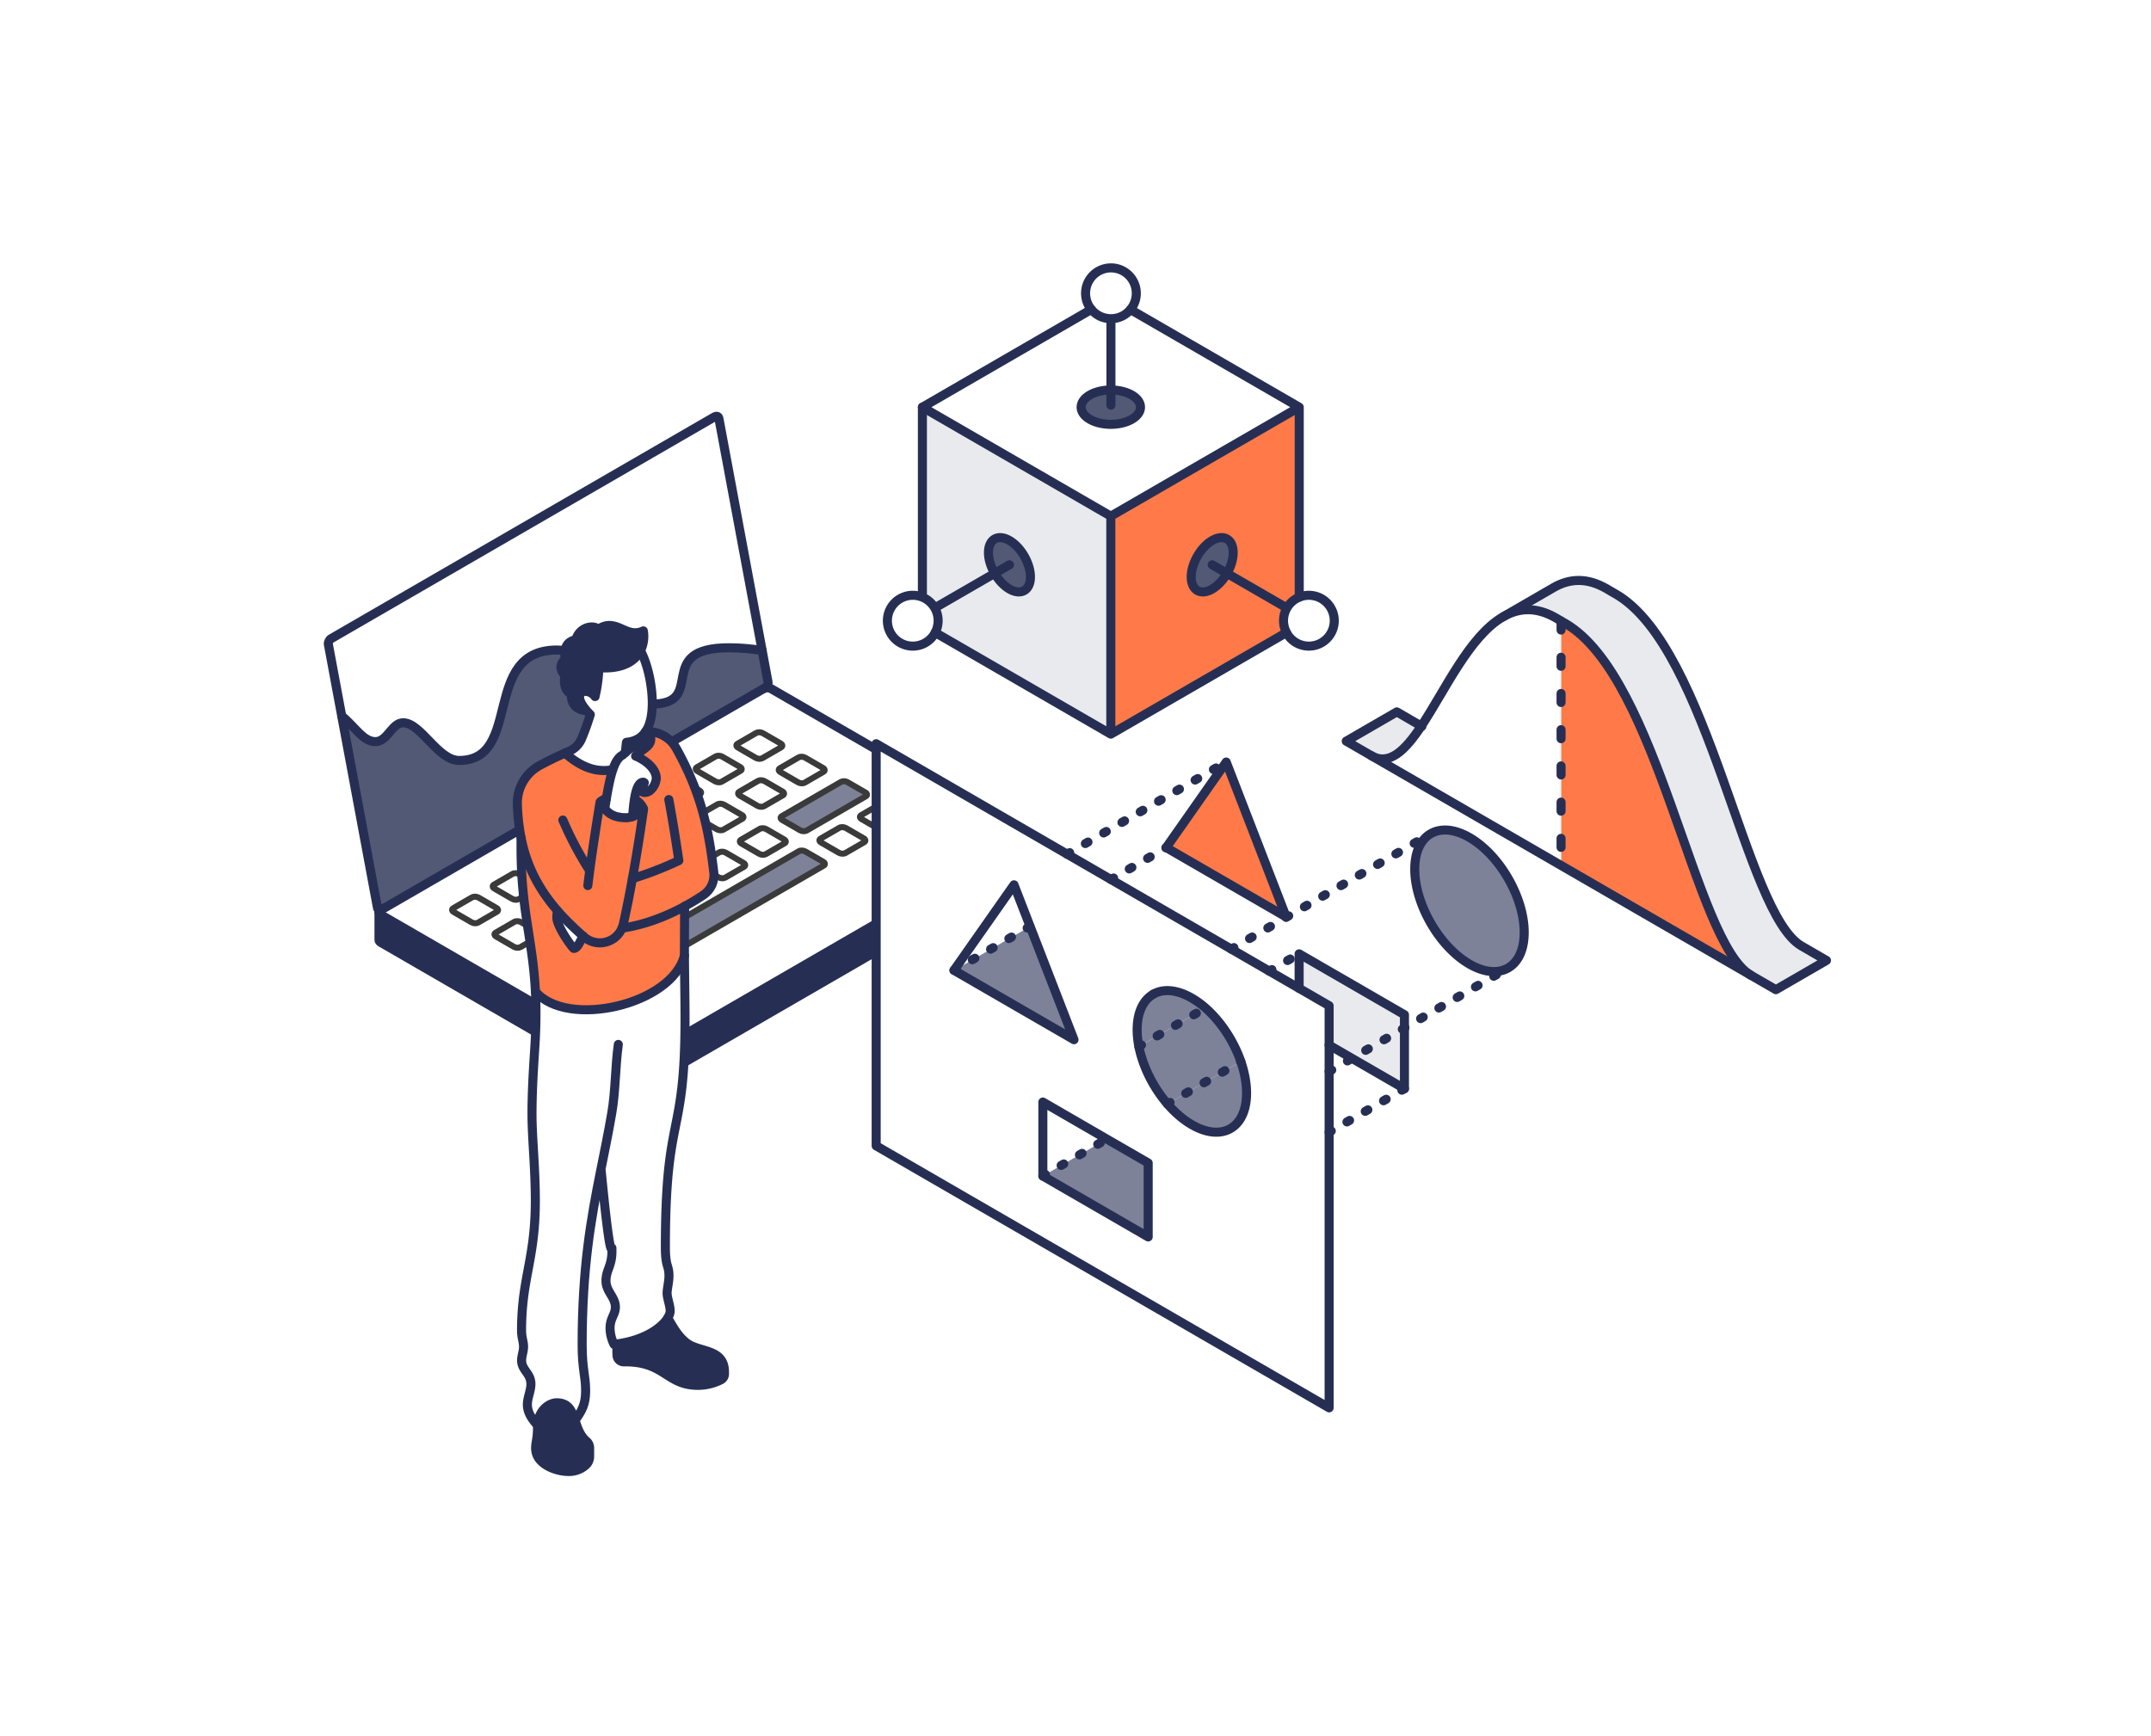 <svg xmlns="http://www.w3.org/2000/svg" width="570" height="460" viewBox="0 0 570 460"><g fill="none" fill-rule="evenodd"><path fill="#FFF" d="M0 0h570v460H0z"/><path fill="#FFF" d="M350.205 158.677a6.74 6.74 0 0 1 2.462 9.203 6.722 6.722 0 0 1-9.184 2.466 6.638 6.638 0 0 1-2.58-2.693 6.73 6.73 0 0 1 .118-6.51 6.719 6.719 0 0 1 9.184-2.467"/><path fill="#FF7A48" d="M341.021 161.143a6.73 6.73 0 0 0-.118 6.51l-46.541 26.921v-57.776l49.93-28.881v50.36a6.659 6.659 0 0 0-3.27 2.866m-15.869-9.184c1.01-1.745 1.632-3.712 1.632-5.49 0-3.557-2.493-4.992-5.563-3.22-3.07 1.78-5.557 6.101-5.557 9.651 0 3.557 2.487 4.998 5.557 3.22 1.534-.89 2.927-2.415 3.931-4.16"/><path fill="#FFF" d="M294.395 84.467c2.079 0 3.938-.94 5.168-2.427l44.73 25.876-49.93 28.882-49.937-28.882L289.2 82.014a6.702 6.702 0 0 0 5.195 2.453m0 18.893c-2.028 0-4.055.442-5.596 1.338-3.07 1.778-3.07 4.66 0 6.431 3.07 1.779 8.05 1.779 11.12 0 3.07-1.771 3.07-4.653 0-6.431-1.528-.884-3.53-1.331-5.524-1.338"/><path fill="#515975" d="M325.153 151.96c-1.004 1.745-2.397 3.27-3.931 4.16-3.07 1.778-5.557.337-5.557-3.22 0-3.55 2.487-7.872 5.557-9.65 3.07-1.773 5.563-.338 5.563 3.219 0 1.778-.622 3.745-1.632 5.49m-30.758-48.599c1.994.007 3.996.455 5.524 1.337 3.07 1.779 3.07 4.66 0 6.432-3.07 1.779-8.05 1.779-11.12 0-3.07-1.771-3.07-4.653 0-6.432 1.541-.895 3.568-1.336 5.596-1.336"/><path fill="#FFF" d="M301.111 77.737a6.734 6.734 0 0 1-1.548 4.303 6.689 6.689 0 0 1-5.168 2.427 6.704 6.704 0 0 1-5.195-2.453 6.696 6.696 0 0 1-1.528-4.277 6.724 6.724 0 0 1 6.723-6.736c3.711 0 6.716 3.01 6.716 6.736"/><path fill="#E9EAED" d="M263.571 151.96c1.004 1.745 2.397 3.27 3.931 4.16 3.07 1.778 5.558.337 5.558-3.22 0-3.55-2.487-7.872-5.558-9.65-3.07-1.773-5.563-.338-5.563 3.219 0 1.778.622 3.745 1.632 5.49m-15.868 9.184a6.707 6.707 0 0 0-3.277-2.868v-50.358l49.936 28.881v57.776l-46.54-26.92a6.73 6.73 0 0 0-.119-6.51"/><path fill="#515975" d="M263.571 151.96c-1.01-1.746-1.632-3.713-1.632-5.491 0-3.557 2.494-4.992 5.563-3.22 3.07 1.779 5.558 6.101 5.558 9.651 0 3.557-2.487 4.998-5.558 3.22-1.534-.89-2.927-2.415-3.93-4.16"/><path fill="#FFF" d="M247.703 161.143a6.73 6.73 0 0 1 .12 6.51 6.642 6.642 0 0 1-2.581 2.693 6.722 6.722 0 0 1-9.184-2.466 6.74 6.74 0 0 1 2.461-9.203 6.714 6.714 0 0 1 9.184 2.467"/><path stroke="#262F53" stroke-linecap="round" stroke-linejoin="round" stroke-width="2.4" d="M299.56 82.04l44.73 25.88-49.93 28.88-49.93-28.88 44.77-25.91m5.16 54.79v57.77m-46.54-26.92l46.54 26.92 46.54-26.92m3.39-9.37v-50.36"/><path stroke="#262F53" stroke-linecap="round" stroke-linejoin="round" stroke-width="2.4" d="M299.92 111.13c3.069-1.772 3.069-4.654 0-6.433-1.53-.882-3.53-1.33-5.525-1.336-2.028 0-4.055.44-5.596 1.336-3.07 1.779-3.07 4.661 0 6.432 3.07 1.779 8.05 1.779 11.12 0zm21.302 44.99c1.535-.89 2.927-2.415 3.93-4.16 1.012-1.746 1.633-3.713 1.633-5.491 0-3.557-2.494-4.992-5.563-3.22-3.07 1.779-5.558 6.101-5.558 9.651 0 3.557 2.487 4.998 5.558 3.22zm-53.719 0c-1.535-.89-2.928-2.415-3.931-4.16-1.011-1.746-1.633-3.713-1.633-5.491 0-3.557 2.493-4.992 5.564-3.22 3.07 1.779 5.557 6.101 5.557 9.651 0 3.557-2.487 4.998-5.557 3.22zm53.717-6.43l19.8 11.45m-73.52-11.45l-19.8 11.45m-3.27-2.87v-50.35m96.473 59.733a6.67 6.67 0 0 0 2.58 2.693 6.722 6.722 0 0 0 9.184-2.466 6.74 6.74 0 0 0-2.462-9.204 6.722 6.722 0 0 0-5.913-.398 6.684 6.684 0 0 0-3.27 2.865c-1.196 2.078-1.154 4.526-.119 6.51zM294.39 107.38V84.47m5.173-2.43a6.732 6.732 0 0 0 1.548-4.303c0-3.725-3.006-6.737-6.716-6.737a6.725 6.725 0 0 0-6.723 6.737c0 1.623.57 3.114 1.528 4.277a6.711 6.711 0 0 0 5.195 2.453c2.079 0 3.938-.94 5.168-2.427zm-51.74 85.613a6.673 6.673 0 0 1-2.581 2.693 6.722 6.722 0 0 1-9.184-2.466 6.74 6.74 0 0 1 2.461-9.204 6.7 6.7 0 0 1 5.907-.402 6.71 6.71 0 0 1 3.277 2.869c1.2 2.077 1.155 4.526.12 6.51z"/><path fill="#E9EAED" d="M484 254.547l-13.407 7.757-6.634-3.84c-15.017-8.687-24.355-78.663-49.085-93.198a31.144 31.144 0 0 0-1.207-.675 68.143 68.143 0 0 0-1.208-.73c-5.228-3.075-9.808-2.776-13.864-.55l13.067-7.563c4.141-2.396 8.823-2.806 14.204.357.405.238.807.492 1.208.721.397.228.803.446 1.207.683 24.73 14.535 34.068 84.511 49.085 93.198l6.634 3.84z"/><path fill="#FF7A48" d="M463.959 258.465l-50.292-29.097v-64.777c.394.21.803.438 1.207.675 24.73 14.535 34.068 84.511 49.085 93.199"/><path fill="#FFF" d="M376.642 192.43c6.27-9.432 12.757-23.806 21.613-28.925l.34-.194c4.056-2.226 8.636-2.525 13.864.551.404.238.805.48 1.208.729v64.777l-50.254-29.072c4.76 2.722 8.948-1.412 13.23-7.866"/><path fill="#E9EAED" d="M370.148 188.676l6.495 3.754c-4.282 6.454-8.47 10.589-13.23 7.866l-6.672-3.863 13.407-7.757z"/><path stroke="#262F53" stroke-linecap="round" stroke-linejoin="round" stroke-width="2.4" d="M398.595 163.311c4.057-2.226 8.636-2.525 13.864.551.405.238.805.48 1.208.729.395.21.803.437 1.207.675 24.73 14.535 34.068 84.51 49.085 93.199m-100.546-58.169c4.76 2.723 8.945-1.414 13.23-7.866 6.264-9.435 12.756-23.806 21.612-28.925"/><path stroke="#262F53" stroke-dasharray="2.4 7.2" stroke-linecap="round" stroke-linejoin="round" stroke-width="2.4" d="M413.67 164.59v64.78"/><path stroke="#262F53" stroke-linecap="round" stroke-linejoin="round" stroke-width="2.4" d="M398.255 163.505l13.407-7.757c4.14-2.396 8.823-2.806 14.204.357.404.238.807.491 1.208.721.397.228.804.446 1.207.683 24.73 14.535 34.068 84.511 49.085 93.198l6.634 3.84-13.407 7.757-113.853-65.87 13.408-7.758 6.634 3.84"/><path fill="#FFF" d="M87.78 169.241c-.521.305-.862.989-.762 1.536l3.54 18.996c3.585 2.896 5.63 6.786 8.93 6.786 3.244 0 4.304-4.996 7.355-4.996 4.707 0 9.178 9.986 14.827 9.986 16.881 0 5.805-29.27 25.904-29.27 10.71 0 14.753 14.337 24.991 14.337 15.125 0 .36-14.932 20.62-14.932 3.02 0 5.96.273 8.775.72l-11.454-61.502c-.055-.323-.26-.524-.52-.571-.18-.033-.391.006-.609.13L87.78 169.241z"/><path fill="#515975" d="M90.558 189.773l9.476 50.845c.056.317.254.516.515.559.173.043.384.006.595-.112 0 0 .012 0 .018-.006l101.598-58.78c.52-.305.862-.988.757-1.535l-1.557-8.34c-2.816-.447-5.755-.72-8.775-.72-20.26 0-5.494 14.932-20.62 14.932-10.238 0-14.281-14.336-24.991-14.336-20.099 0-9.023 29.27-25.903 29.27-5.65 0-10.121-9.987-14.828-9.987-3.051 0-4.112 4.996-7.355 4.996-3.299 0-5.346-3.89-8.93-6.786"/><path fill="#262F53" d="M100.43 241.786v7.333c0 .23.169.472.503.665l66.572 38.515c.602.349 1.514.385 2.034.088l101.597-58.78c.236-.138.354-.324.354-.516v-7.327c0 .192-.118.373-.354.51l-101.597 58.78c-.52.298-1.432.26-2.034-.087l-66.572-38.516c-.334-.192-.502-.435-.502-.665"/><path fill="#FFF" d="M228.291 217.066c-.508-.298-.564-.746-.124-1l4.986-2.884c.446-.255 1.216-.223 1.73.069l4.738 2.74c.508.298.564.746.124 1l-4.986 2.883c-.446.261-1.215.225-1.73-.068l-4.738-2.74zm-10.728 6.208c-.509-.298-.565-.746-.125-1l4.986-2.884c.44-.261 1.216-.224 1.73.069l4.739 2.74c.508.298.564.746.124 1l-4.986 2.884c-.447.255-1.222.224-1.73-.069l-4.738-2.74zm-10.282-5.96c-.509-.291-.564-.739-.124-.994l15.708-9.091c.447-.255 1.215-.224 1.73.074l4.738 2.74c.509.293.564.74.124.995l-15.708 9.092c-.446.255-1.216.223-1.73-.075l-4.738-2.74zm-.503-12.695c-.508-.298-.564-.746-.124-1l4.986-2.884c.447-.255 1.216-.224 1.73.074l4.738 2.74c.51.293.565.74.125.995l-4.986 2.89c-.44.254-1.216.224-1.73-.075l-4.739-2.74zm-10.294 18.947c-.514-.299-.57-.745-.124-1l4.986-2.884c.44-.26 1.216-.223 1.724.068l4.738 2.74c.514.3.57.747.124 1.002l-4.986 2.883c-.44.254-1.215.224-1.724-.068l-4.738-2.74zm-.465-12.72c-.508-.299-.564-.746-.124-1.001l4.986-2.883c.446-.255 1.216-.224 1.73.068l4.738 2.74c.508.298.564.746.124 1l-4.986 2.884c-.446.262-1.215.224-1.73-.068l-4.738-2.74zm-.465-12.721c-.508-.298-.564-.746-.124-1l4.986-2.884c.446-.255 1.216-.223 1.73.074l4.738 2.74c.508.293.564.74.124.995l-4.986 2.89c-.44.254-1.215.224-1.73-.075l-4.738-2.74zm-9.829 31.661c-.515-.291-.57-.739-.125-.994l4.986-2.883c.44-.261 1.216-.23 1.725.068l4.737 2.74c.515.299.565.746.124 1.001l-4.986 2.884c-.44.255-1.215.223-1.723-.069l-4.738-2.747zm-.465-12.714c-.515-.298-.564-.745-.125-1l4.986-2.884c.44-.26 1.216-.224 1.725.068l4.737 2.74c.515.3.571.746.124 1.002l-4.986 2.883c-.44.254-1.215.224-1.724-.068l-4.737-2.74zm-.465-12.72c-.51-.299-.564-.746-.125-1l4.986-2.885c.447-.254 1.216-.223 1.73.07l4.739 2.74c.508.298.564.745.124 1l-4.986 2.884c-.447.26-1.216.223-1.73-.068l-4.738-2.742zm-9.836 31.661c-.509-.292-.565-.74-.124-.994l4.986-2.89c.447-.254 1.215-.224 1.73.075l4.738 2.74c.509.298.565.746.124 1l-4.986 2.884c-.447.255-1.215.224-1.73-.074l-4.738-2.74zM174.5 223.3c-.515-.298-.57-.746-.124-1l4.986-2.884c.44-.261 1.216-.23 1.724.069l4.738 2.74c.515.298.57.746.124 1l-4.986 2.883c-.44.256-1.215.224-1.724-.068l-4.738-2.74zm-.136 24.968c-.515-.297-.57-.745-.125-1l37.457-21.67c.44-.26 1.216-.223 1.724.07l4.738 2.74c.515.298.57.746.124 1l-37.457 21.669c-.44.261-1.215.224-1.723-.068l-4.738-2.74zm-.33-37.689c-.514-.298-.563-.745-.123-1l4.986-2.883c.44-.262 1.216-.224 1.724.068l4.738 2.74c.515.299.57.746.124 1.001l-4.986 2.883c-.44.255-1.216.224-1.724-.068l-4.738-2.74zM164.2 242.24c-.509-.293-.565-.74-.124-1l4.986-2.884c.44-.255 1.215-.224 1.73.074l4.738 2.74c.508.293.564.74.124 1.002l-4.986 2.883c-.447.254-1.216.224-1.73-.075l-4.738-2.74zm-.466-12.72c-.508-.293-.564-.74-.123-.995l4.986-2.89c.446-.254 1.215-.224 1.73.075l4.738 2.74c.508.3.564.746.124 1l-4.986 2.884c-.447.255-1.216.224-1.73-.074l-4.739-2.74zm-.105 24.955c-.508-.297-.564-.745-.124-1l4.986-2.884c.447-.26 1.222-.223 1.73.07l4.738 2.74c.509.298.565.745.124 1l-4.986 2.883c-.44.255-1.215.224-1.73-.068l-4.738-2.74zm-.353-37.67c-.515-.298-.57-.746-.124-1l4.986-2.884c.44-.261 1.215-.23 1.724.069l4.738 2.74c.515.298.57.746.124 1l-4.986 2.884c-.44.255-1.216.224-1.724-.069l-4.738-2.74zm-10.3 18.94c-.51-.291-.565-.738-.125-1l4.986-2.883c.446-.255 1.216-.224 1.73.074l4.738 2.74c.51.293.564.74.124 1.002l-4.985 2.883c-.447.254-1.216.224-1.73-.075l-4.739-2.74zm-.075 24.938c-.508-.297-.564-.745-.124-1l4.986-2.884c.446-.26 1.216-.223 1.73.07l4.738 2.74c.508.298.564.745.124 1l-4.986 2.884c-.446.254-1.215.223-1.73-.07l-4.738-2.74zm-.39-37.657c-.51-.293-.565-.74-.125-.995l4.986-2.89c.446-.254 1.216-.224 1.73.075l4.738 2.74c.509.298.564.746.124 1l-4.985 2.885c-.44.254-1.216.223-1.73-.075l-4.739-2.74zm-9.83 31.667c-.515-.298-.57-.745-.124-1l15.665-9.06c.44-.261 1.215-.225 1.724.068l4.738 2.74c.514.298.57.746.124 1l-15.665 9.067c-.44.255-1.215.224-1.724-.074l-4.738-2.74zm-.465-12.72c-.515-.299-.57-.746-.124-1.001l4.985-2.884c.44-.254 1.216-.223 1.725.076l4.737 2.74c.515.291.571.74.124.994l-4.985 2.89c-.44.255-1.215.223-1.725-.075l-4.737-2.74zm-.465-12.721c-.508-.292-.564-.74-.124-1l4.986-2.884c.446-.255 1.215-.223 1.73.075l4.738 2.74c.508.292.564.74.124 1l-4.986 2.884c-.446.255-1.216.224-1.73-.075l-4.738-2.74zm-10.294 18.947c-.516-.298-.57-.746-.125-1l4.986-2.884c.44-.254 1.216-.224 1.724.069l4.738 2.746c.515.293.564.74.124.995l-4.986 2.89c-.44.254-1.215.223-1.724-.075l-4.737-2.74zm-.465-12.72c-.516-.299-.565-.746-.125-1l4.986-2.885c.44-.254 1.216-.223 1.724.076l4.738 2.74c.515.292.57.74.124 1l-4.986 2.884c-.44.255-1.216.224-1.724-.075l-4.737-2.74zm-10.76 6.227c-.515-.3-.57-.746-.124-1.001l4.986-2.883c.44-.255 1.215-.225 1.724.068l4.738 2.746c.515.293.57.74.124.994l-4.986 2.89c-.44.255-1.216.224-1.724-.074l-4.738-2.74zm-19.448-.43c-.235.137-.353.317-.353.51 0 .23.168.472.502.665l66.572 38.516c.602.348 1.513.385 2.035.087l101.597-58.78c.235-.137.353-.317.353-.51 0-.23-.168-.479-.503-.672l-66.571-38.515c-.595-.348-1.5-.385-2.022-.087l-101.231 58.57c-.007.005-.019.005-.019.005l-.36.211z"/><path fill="#FFF" d="M120.108 240.705c-.447.254-.391.702.124 1l4.738 2.74c.508.3 1.283.33 1.724.076l4.986-2.89c.446-.255.39-.703-.124-.994l-4.738-2.747c-.509-.292-1.284-.324-1.724-.068l-4.986 2.883zm10.759-6.227c-.44.255-.39.702.124 1l4.738 2.74c.509.3 1.284.33 1.724.076l4.986-2.884c.446-.26.391-.708-.124-1l-4.738-2.74c-.508-.299-1.283-.33-1.724-.076l-4.986 2.884zm.465 12.721c-.446.254-.39.702.124 1l4.739 2.74c.508.299 1.283.33 1.723.076l4.986-2.89c.44-.255.391-.703-.124-.994l-4.738-2.747c-.508-.293-1.283-.324-1.724-.07l-4.986 2.885zm10.295-18.947c-.44.26-.385.708.124 1l4.738 2.74c.515.299 1.283.33 1.73.075l4.986-2.883c.44-.261.384-.709-.125-1l-4.737-2.74c-.515-.3-1.284-.33-1.73-.076l-4.986 2.884zm.465 12.72c-.447.255-.391.702.124 1l4.738 2.74c.508.3 1.283.33 1.724.075l4.986-2.89c.446-.254.39-.702-.124-.993l-4.738-2.74c-.509-.3-1.284-.33-1.724-.076l-4.986 2.884z"/><path fill="#7D8298" d="M142.557 253.692c-.447.255-.39.703.124 1l4.738 2.742c.508.298 1.283.33 1.724.074l15.664-9.066c.447-.255.391-.703-.124-1l-4.737-2.741c-.51-.292-1.284-.33-1.725-.069l-15.664 9.06z"/><path fill="#FFF" d="M152.386 222.031c-.44.255-.384.702.124.995l4.738 2.74c.515.298 1.29.33 1.73.075l4.986-2.884c.44-.255.385-.702-.124-1l-4.738-2.74c-.514-.3-1.283-.33-1.73-.075l-4.986 2.89zm.391 37.652c-.44.255-.385.702.124 1l4.738 2.74c.515.293 1.283.324 1.73.07l4.986-2.884c.44-.255.385-.703-.125-1l-4.737-2.74c-.515-.293-1.283-.33-1.73-.069l-4.986 2.883zm.074-24.938c-.44.261-.384.71.124 1l4.738 2.741c.515.299 1.284.33 1.73.075l4.987-2.883c.439-.262.384-.71-.125-1l-4.738-2.742c-.514-.298-1.283-.329-1.73-.074l-4.986 2.883zm10.301-18.941c-.447.255-.391.703.124 1l4.738 2.741c.508.292 1.283.324 1.724.069l4.986-2.884c.446-.254.39-.702-.124-1l-4.738-2.74c-.509-.3-1.284-.33-1.724-.07l-4.986 2.884zm.353 37.671c-.44.255-.384.702.124 1l4.738 2.74c.515.293 1.29.324 1.73.07l4.987-2.884c.44-.255.384-.703-.125-1l-4.738-2.74c-.508-.293-1.283-.33-1.73-.07l-4.986 2.884zm.105-24.95c-.44.255-.384.702.124.995l4.739 2.74c.514.298 1.283.33 1.73.074l4.986-2.883c.44-.255.384-.703-.125-1l-4.737-2.74c-.515-.3-1.284-.33-1.73-.075l-4.986 2.889zm.466 12.715c-.44.26-.385.708.124 1l4.738 2.74c.515.299 1.283.33 1.73.074l4.986-2.883c.44-.26.384-.708-.125-1l-4.737-2.74c-.515-.299-1.29-.33-1.73-.075l-4.986 2.883zm9.835-31.662c-.44.254-.39.702.124 1l4.738 2.74c.509.293 1.284.324 1.724.07l4.986-2.884c.446-.255.39-.703-.124-1l-4.738-2.741c-.508-.292-1.284-.33-1.724-.068l-4.986 2.883z"/><path fill="#7D8298" d="M174.24 247.267c-.447.255-.391.702.124 1l4.738 2.74c.508.293 1.283.33 1.724.07l37.456-21.67c.447-.255.39-.702-.124-1l-4.737-2.74c-.51-.293-1.285-.33-1.725-.07l-37.456 21.67z"/><path fill="#FFF" d="M174.376 222.298c-.447.255-.39.703.124 1l4.738 2.741c.509.292 1.284.323 1.724.069l4.986-2.884c.447-.255.39-.702-.124-1l-4.738-2.74c-.508-.3-1.283-.33-1.724-.07l-4.986 2.884zm.459 12.721c-.44.254-.384.702.124.994l4.738 2.74c.515.299 1.284.33 1.73.075l4.986-2.883c.44-.255.385-.703-.124-1l-4.738-2.741c-.514-.299-1.283-.33-1.73-.075l-4.986 2.89zm9.835-31.668c-.44.255-.384.702.124 1l4.739 2.74c.514.293 1.283.33 1.73.07l4.986-2.884c.44-.255.384-.702-.125-1l-4.737-2.74c-.515-.293-1.284-.324-1.73-.07l-4.987 2.884zm.466 12.721c-.44.254-.391.702.123 1l4.739 2.74c.508.293 1.283.324 1.724.07l4.986-2.885c.445-.254.39-.702-.124-1l-4.739-2.74c-.508-.293-1.283-.33-1.723-.07l-4.986 2.885zm.464 12.72c-.446.255-.39.703.125.995l4.738 2.746c.508.292 1.283.323 1.724.069l4.986-2.884c.44-.255.39-.702-.124-1l-4.738-2.74c-.509-.3-1.284-.33-1.724-.07l-4.986 2.884zm9.83-31.667c-.44.254-.384.702.124 1l4.738 2.74c.515.299 1.29.33 1.73.075l4.986-2.89c.44-.254.385-.702-.124-.994l-4.738-2.74c-.515-.299-1.283-.33-1.73-.075l-4.986 2.884zm.465 12.72c-.44.255-.384.702.124 1l4.738 2.74c.515.293 1.284.33 1.73.07l4.986-2.884c.44-.255.385-.703-.124-1l-4.738-2.74c-.514-.293-1.283-.324-1.73-.07l-4.986 2.884zm.465 12.72c-.447.255-.39.703.124 1l4.738 2.741c.509.292 1.284.324 1.724.069l4.986-2.884c.446-.254.39-.702-.124-1l-4.738-2.74c-.508-.293-1.283-.33-1.724-.068l-4.986 2.882zm10.294-18.947c-.44.255-.384.703.124 1l4.739 2.741c.514.299 1.29.33 1.73.075l4.986-2.89c.44-.255.384-.702-.125-.994l-4.737-2.74c-.515-.299-1.284-.33-1.73-.075l-4.987 2.883z"/><path fill="#7D8298" d="M207.157 216.32c-.44.255-.385.703.124.995l4.738 2.74c.515.298 1.283.33 1.73.075l15.708-9.092c.44-.255.384-.702-.124-.994l-4.738-2.741c-.515-.298-1.284-.33-1.73-.075l-15.708 9.092z"/><path fill="#FFF" d="M217.439 222.273c-.44.255-.385.703.124 1l4.738 2.741c.508.292 1.283.324 1.73.069l4.986-2.884c.44-.254.384-.702-.125-1l-4.737-2.74c-.515-.293-1.29-.33-1.73-.069l-4.986 2.883zm10.728-6.208c-.44.255-.384.703.124 1l4.738 2.741c.515.292 1.284.33 1.73.069l4.986-2.884c.44-.254.385-.702-.124-1l-4.738-2.74c-.514-.293-1.283-.324-1.73-.07l-4.986 2.884z"/><path stroke="#262F53" stroke-linecap="round" stroke-linejoin="round" stroke-width="2.4" d="M101.144 241.065l-.36.212c-.235.137-.353.317-.353.509 0 .23.167.472.502.665l66.572 38.516c.601.347 1.513.385 2.034.086l101.597-58.78c.236-.136.354-.316.354-.51 0-.229-.167-.477-.502-.67l-66.572-38.516c-.596-.348-1.501-.386-2.022-.087"/><path stroke="#262F53" stroke-linecap="round" stroke-linejoin="round" stroke-width="2.4" d="M101.144 241.065s.012 0 .018-.006l101.598-58.78c.52-.305.862-.989.757-1.535l-13.01-69.842c-.057-.323-.261-.524-.522-.571-.18-.033-.39.006-.607.13L87.78 169.241c-.52.305-.862.988-.763 1.535l13.017 69.842c.056.317.254.515.515.56.173.043.384.005.595-.113z"/><path stroke="#3A3A3A" stroke-linecap="round" stroke-linejoin="round" stroke-width="1.6" d="M213.749 220.13l15.708-9.092c.44-.255.385-.702-.124-.994l-4.738-2.74c-.515-.3-1.283-.33-1.73-.075l-15.708 9.091c-.44.255-.385.702.123.995l4.739 2.74c.514.298 1.283.33 1.73.075zm-10.803 6.245l4.986-2.884c.447-.255.39-.701-.124-1l-4.738-2.74c-.508-.293-1.284-.33-1.724-.069l-4.986 2.883c-.447.255-.39.703.124 1.001l4.738 2.74c.508.292 1.284.323 1.724.069zm-10.759 6.226l4.986-2.883c.44-.255.39-.702-.124-1l-4.739-2.74c-.508-.299-1.283-.33-1.723-.069l-4.986 2.883c-.447.255-.391.702.124.995l4.738 2.746c.508.292 1.283.323 1.724.068zm-10.76 6.227l4.986-2.884c.44-.254.385-.701-.124-1l-4.738-2.74c-.515-.299-1.283-.33-1.73-.075l-4.986 2.89c-.44.254-.385.702.124.994l4.738 2.74c.515.299 1.283.33 1.73.075zm-10.759 6.227l4.986-2.883c.44-.261.384-.709-.124-1.001l-4.738-2.74c-.515-.299-1.29-.33-1.73-.075l-4.987 2.884c-.44.26-.384.708.124 1l4.739 2.74c.514.298 1.283.33 1.73.075zm-21.525 12.453l15.664-9.067c.447-.254.391-.702-.124-1l-4.737-2.74c-.51-.293-1.284-.33-1.725-.069l-15.664 9.06c-.447.256-.39.702.124 1.001l4.738 2.74c.508.299 1.283.33 1.724.075zm64.104-50.074l4.986-2.89c.44-.254.384-.702-.124-.994l-4.739-2.74c-.514-.298-1.283-.33-1.73-.075l-4.986 2.883c-.44.255-.384.702.124 1.001l4.738 2.74c.515.298 1.29.33 1.73.075zm-10.76 6.22l4.986-2.883c.44-.255.385-.702-.124-1l-4.738-2.741c-.515-.292-1.283-.323-1.73-.068l-4.986 2.883c-.44.255-.385.702.124 1l4.738 2.741c.515.292 1.283.33 1.73.068zm-10.766 6.227l4.986-2.884c.447-.254.391-.701-.123-1l-4.739-2.74c-.508-.293-1.283-.33-1.723-.068l-4.986 2.882c-.44.255-.391.703.123 1.002l4.739 2.74c.508.291 1.283.323 1.723.068zm-10.759 6.227l4.986-2.883c.447-.256.39-.703-.124-1.001l-4.738-2.74c-.508-.299-1.283-.33-1.724-.069l-4.986 2.883c-.447.255-.39.702.124 1.001l4.738 2.74c.509.292 1.284.323 1.724.069zm-10.759 6.226l4.986-2.883c.44-.255.384-.702-.124-1l-4.738-2.741c-.515-.299-1.284-.33-1.73-.075l-4.987 2.89c-.44.254-.384.702.124.994l4.738 2.74c.515.299 1.284.33 1.73.075zm-10.76 6.226l4.986-2.883c.44-.26.385-.708-.124-1l-4.738-2.74c-.515-.298-1.283-.33-1.73-.075l-4.986 2.884c-.44.26-.384.708.124 1l4.738 2.74c.515.298 1.284.33 1.73.075zm-10.765 6.228l4.986-2.89c.446-.254.39-.702-.124-.994l-4.738-2.74c-.509-.299-1.284-.33-1.724-.075l-4.986 2.883c-.447.255-.391.702.124 1l4.738 2.741c.508.298 1.283.33 1.724.075zm-10.76 6.226l4.986-2.89c.44-.254.391-.701-.124-.994l-4.738-2.747c-.508-.292-1.283-.322-1.724-.068l-4.986 2.883c-.446.256-.39.703.124 1.001l4.738 2.74c.509.299 1.284.33 1.724.075zm64.104-50.074l4.986-2.89c.44-.254.384-.702-.124-.994l-4.738-2.74c-.515-.298-1.284-.33-1.73-.075l-4.986 2.884c-.44.255-.385.701.124 1l4.738 2.74c.514.298 1.29.33 1.73.075zm-10.759 6.22l4.986-2.883c.44-.255.384-.703-.124-1l-4.739-2.74c-.514-.293-1.283-.324-1.73-.069l-4.986 2.883c-.44.255-.384.702.125 1l4.737 2.741c.515.292 1.284.33 1.73.069zm-10.766 6.227l4.986-2.884c.447-.254.39-.701-.124-1l-4.738-2.74c-.508-.293-1.284-.33-1.724-.068l-4.986 2.883c-.44.254-.39.702.124 1l4.738 2.741c.508.292 1.284.323 1.724.068zm-10.759 6.227l4.986-2.883c.446-.256.39-.703-.124-1.001l-4.739-2.74c-.508-.299-1.283-.33-1.723-.069l-4.986 2.883c-.447.255-.391.703.124 1.001l4.738 2.74c.508.292 1.283.323 1.724.069zm-10.76 6.226l4.986-2.883c.44-.255.385-.702-.124-1l-4.738-2.74c-.515-.299-1.283-.33-1.73-.075l-4.986 2.889c-.44.255-.385.702.124.995l4.738 2.74c.515.298 1.29.33 1.73.074zm-10.759 6.227l4.986-2.884c.44-.26.384-.708-.124-1l-4.738-2.74c-.515-.298-1.284-.33-1.73-.075l-4.987 2.883c-.44.261-.384.709.125 1.001l4.738 2.74c.514.298 1.283.33 1.73.075zm-10.766 6.227l4.986-2.884c.447-.26.39-.708-.124-1l-4.738-2.74c-.508-.299-1.283-.33-1.724-.075l-4.986 2.883c-.44.255-.39.702.124 1l4.738 2.741c.509.298 1.284.33 1.724.075zm-10.759 6.226l4.986-2.889c.446-.255.39-.702-.124-.995l-4.738-2.746c-.509-.293-1.284-.323-1.724-.068l-4.986 2.882c-.447.256-.391.703.124 1.001l4.738 2.74c.508.299 1.283.33 1.724.075zm108.066-24.645l4.985-2.883c.44-.256.385-.703-.124-1.001l-4.738-2.74c-.515-.293-1.283-.323-1.73-.069l-4.986 2.883c-.44.255-.385.703.124 1.001l4.738 2.74c.515.292 1.283.33 1.73.069zm-10.73 6.208l4.987-2.884c.44-.255.384-.702-.124-1l-4.738-2.74c-.515-.293-1.29-.33-1.73-.069l-4.987 2.883c-.44.255-.384.703.124 1.001l4.739 2.74c.508.292 1.283.323 1.73.069zm-53.933 31.201l4.986-2.883c.44-.255.385-.702-.124-1l-4.738-2.741c-.508-.292-1.283-.33-1.73-.068l-4.986 2.883c-.44.254-.384.702.124 1l4.738 2.741c.515.292 1.29.323 1.73.068zm-10.728 6.208l4.986-2.883c.44-.255.384-.702-.124-1l-4.738-2.741c-.515-.292-1.284-.33-1.73-.068l-4.986 2.883c-.44.255-.385.702.123 1l4.739 2.741c.514.292 1.283.323 1.73.068zm21.457-12.416l37.456-21.669c.447-.255.39-.702-.124-1l-4.738-2.74c-.509-.293-1.284-.33-1.724-.069l-37.456 21.669c-.447.255-.391.702.124 1l4.738 2.741c.508.292 1.283.33 1.724.068z"/><path stroke="#262F53" stroke-linecap="round" stroke-linejoin="round" stroke-width="2.4" d="M271.49 221.764v7.327c0 .192-.118.378-.353.515l-101.598 58.78c-.52.3-1.433.262-2.034-.087l-66.572-38.515c-.335-.192-.502-.435-.502-.665v-7.333m101.529-69.382c-2.815-.447-5.755-.72-8.775-.72-20.26 0-5.494 14.933-20.62 14.933-10.238 0-14.281-14.337-24.992-14.337-20.098 0-9.022 29.269-25.902 29.269-5.65 0-10.12-9.987-14.828-9.987-3.051 0-4.112 4.997-7.355 4.997-3.299 0-5.345-3.89-8.93-6.786"/><path fill="#262F53" d="M191.98 363.659c0 .184.002.358 0 .534a1.745 1.745 0 0 1-.979 1.532 13.506 13.506 0 0 1-5.994 1.445c-8.38 0-8.8-6.234-19.268-6.234h-.437a1.795 1.795 0 0 1-1.8-1.717 29.02 29.02 0 0 1 0-3.03c7.48-1.06 11.902-4.343 13.448-6.882 1.407 2.4 2.7 4.843 4.937 6.568 3.452 2.678 10.093 1.418 10.093 7.784"/><path fill="#FF7A48" d="M167.583 232.859c1.075-5.858 2.019-11.891 2.954-18.389-.035-.105-.08-.2-.122-.297a4.42 4.42 0 0 0-1.993-2.137l-.323-.044c.384-2.557 1.057-4.676 2.332-4.676a.39.39 0 0 1 .307.14c-.367 1.14-.62 1.209-.62 1.91-.01.044-.01.087-.01.131a.59.59 0 0 0 .638.534 2.3 2.3 0 0 0 1.617-.587c.858-.777 1.389-1.847 1.546-3.003.08-2.793-3.032-5.061-5.478-6.059 1.809-1.944 4.02-2.452 4.02-4.5 0-.255-.018-.596-.359-.596-.306 0-3.705 1.76-6.352 4.133.052-.91.157-1.821.28-2.689 2.394-.218 4.002-1.26 5.05-2.802a8.611 8.611 0 0 1 8.126 4.405c5.943 10.708 8.424 19.596 9.953 32.905a6.329 6.329 0 0 1-2.744 5.955 60.951 60.951 0 0 1-4.98 3.021v.008c-4.361 2.365-10.154 4.834-16.585 5.77l-.01-.008a6.76 6.76 0 0 0 .359-1.13 308.4 308.4 0 0 0 2.394-11.995"/><path fill="#FF7A48" d="M181.424 240.222c0 2.636-.052 12.986-.052 12.995-3.286 13.134-31.134 19.473-39.488 9.579-.742-14.57-4.106-21.943-3.792-40.682 1.486 7.391 4.614 13.485 9.673 19.3l-.009.008a8.016 8.016 0 0 0-.2 1.77c0 1.181 1.057 3.23 2.14 4.981 1.092 1.743 2.22 3.196 2.369 3.196.969 0 1.668-1.883 2.446-3.274.087.078.184.164.28.245a6.537 6.537 0 0 0 2.805 1.4 6.376 6.376 0 0 0 7.235-3.756l.008.008c6.432-.936 12.225-3.406 16.585-5.77"/><path fill="#FFF" d="M163.503 356.19c-.263.036-.525.07-.796.104a10.042 10.042 0 0 1-1.048-4.229c0-2.793 1.415-3.616 1.415-5.638 0-2.671-2.49-4.072-2.49-6.97 0-2.89 1.573-3.836 1.573-7.837 0-3.81 0 7.977-2.822-21.068l-.21-.044c-2.517 12.522-4.858 25.543-4.858 45.927 0 6.479.926 8.222.926 12.18 0 3.633-1.04 5.367-2.805 7.81h-.01c-.83-2.478-1.677-4.632-4.857-4.632-1.783 0-4.92 1.717-5.069 5.946h-.008c-1.486-1.611-2.692-3.398-2.692-5.447 0-1.891.935-3.651.935-5.472 0-2.863-2.464-3.652-2.464-6.261 0-1.209.516-2.4.516-3.617 0-1.374-.533-2.408-.533-4.316 0-13.897 3.652-18.896 3.652-34.307 0-9.028-.882-16.619-.882-23.037 0-8.31.725-16.313.917-20.814.193-4.448.166-8.257-.009-11.672 8.354 9.894 36.203 3.555 39.488-9.58.026 5.587.157 11.208.157 16.839 0 32.223-5.208 24.386-5.208 60.55 0 5.21.953 4.683.953 7.538 0 1.594-.498 3.45-.498 4.562 0 1.348.813 3.284.813 4.746 0 .525-.21 1.164-.639 1.856-1.546 2.54-5.963 5.853-13.447 6.883m2.237-156.771c2.648-2.372 6.046-4.133 6.352-4.133.341 0 .358.341.358.595 0 2.049-2.21 2.557-4.019 4.501 2.446.998 5.558 3.266 5.478 6.059-.156 1.156-.688 2.226-1.546 3.004a2.303 2.303 0 0 1-1.617.586.588.588 0 0 1-.637-.534c0-.044 0-.087.008-.131 0-.701.254-.77.62-1.91a.387.387 0 0 0-.305-.139c-1.276 0-1.949 2.118-2.333 4.675-.219 1.428-.35 2.995-.445 4.405l.008.017a5.689 5.689 0 0 1-2.045.307c-2.708-.067-4.308-.99-5.374-2.426l.009-.008c.148-.92.297-1.813.437-2.671.506-3.003 1.03-5.613 1.695-7.61.681-1.995 1.512-3.379 2.656-3.922.228-.227.455-.447.7-.665"/><path fill="#FFF" d="M171.07 193.928c-1.049 1.541-2.657 2.584-5.051 2.802a33.046 33.046 0 0 0-.28 2.689c-.244.218-.471.437-.698.665-1.145.543-1.976 1.926-2.657 3.923l-.079-.027a10.97 10.97 0 0 1-2.359.237c-3.714-.02-7.052-1.83-10.232-4.624.358-.165.716-.322 1.075-.472a6.204 6.204 0 0 0 3.329-3.336 68.741 68.741 0 0 0 2.306-6.401 15.491 15.491 0 0 1-1.013-1.086c-.948-1.123-1.835-2.46-1.835-3.493-.035-.832.611-1.559 1.442-1.576.061-.002.122 0 .184.008.986.061 1.904.56 2.48 1.375a37.123 37.123 0 0 0 1.005-7.662c.586.044 1.137.07 1.696.07 4.867 0 7.934-1.839 9.332-4.57l.027.008c2.35 4.57 3.11 10.42 3.11 13.791 0 2.925-.436 5.71-1.782 7.68"/><path fill="#262F53" d="M170.476 167.205c.078.446.118.91.122 1.366.013 1.4-.289 2.723-.882 3.878-1.399 2.733-4.466 4.571-9.333 4.571-.56 0-1.11-.026-1.695-.07a37.123 37.123 0 0 1-1.005 7.662 3.29 3.29 0 0 0-2.482-1.375 1.168 1.168 0 0 0-.183-.009c-.831.018-1.477.745-1.442 1.576 0 1.034.874 2.382 1.835 3.494l-.008.009c-2.255 0-4.01-1.577-3.968-3.748a5.07 5.07 0 0 1 .061-.674c-1.398-.324-1.93-2.093-1.93-3.529 0-.49.051-.972.174-1.444a2.677 2.677 0 0 1-1.092-2.067 2.641 2.641 0 0 1 1.17-2.12 6.952 6.952 0 0 1-.148-1.4c0-2.399 1.17-3.414 2.936-3.792.498-1.9 2.156-3.305 4.125-3.37a3.058 3.058 0 0 1 1.895.595 4.741 4.741 0 0 1 2.788-.99c2.587 0 4.404 1.935 6.903 1.935.752 0 1.486-.175 2.159-.498"/><path fill="#FF7A48" d="M159.212 212.43c.289.666.619 1.306 1.031 1.865 1.062 1.44 2.666 2.359 5.374 2.426a5.682 5.682 0 0 0 2.045-.307 5.318 5.318 0 0 0 2.752-2.241c.044.096.088.192.123.298-.935 6.497-1.879 12.53-2.954 18.387a308.1 308.1 0 0 1-2.394 11.997c-.087.394-.208.77-.358 1.129a6.37 6.37 0 0 1-7.236 3.757 6.538 6.538 0 0 1-2.805-1.402c-.095-.08-.19-.166-.28-.245-2.532-2.245-4.796-4.43-6.745-6.68-5.059-5.815-8.188-11.91-9.673-19.3-.55-2.766-.883-5.708-.996-8.896a11.357 11.357 0 0 1 5.942-10.358 86.114 86.114 0 0 1 6.676-3.266c3.18 2.793 6.519 4.602 10.233 4.623.794.004 1.58-.07 2.359-.236l.078.025c-.664 1.997-1.188 4.607-1.695 7.61a3.897 3.897 0 0 0-1.477.814"/><path fill="#FFF" d="M168.422 212.036a4.381 4.381 0 0 1 1.992 2.137 5.321 5.321 0 0 1-2.752 2.241l-.009-.017c.096-1.41.227-2.977.445-4.405l.324.044zm-7.733-.42c-.14.858-.289 1.751-.437 2.67l-.01.01c-.41-.561-.742-1.2-1.03-1.866a3.897 3.897 0 0 1 1.477-.814"/><path fill="#262F53" d="M156.25 383.78c.004.753-.005 1.532-.009 2.268a3.046 3.046 0 0 1-.961 2.215 6.655 6.655 0 0 1-4.867 1.725c-2.71 0-8.476-1.768-8.476-6.13 0-1.811.507-2.31.507-5.796 0-.113.002-.218.008-.324.25-4.224 3.286-5.945 5.069-5.945 3.18 0 4.027 2.154 4.858 4.632.655 1.935 1.3 4.074 3.023 5.525a2.39 2.39 0 0 1 .848 1.83"/><path fill="#FFF" d="M154.511 248.094c-.778 1.392-1.477 3.275-2.447 3.275-.148 0-1.275-1.454-2.368-3.196-1.083-1.75-2.14-3.8-2.14-4.982 0-.596.07-1.191.2-1.77l.01-.008c1.948 2.25 4.193 4.457 6.745 6.681"/><path stroke="#262F53" stroke-linecap="round" stroke-linejoin="round" stroke-width="2.4" d="M168.422 212.036a4.42 4.42 0 0 1 1.992 2.137c.044.097.088.192.123.298-.935 6.497-1.891 12.528-2.954 18.387a321.156 321.156 0 0 1-2.394 11.997c-.087.394-.209.77-.358 1.129a6.368 6.368 0 0 1-7.235 3.756 6.546 6.546 0 0 1-2.805-1.4c-.095-.08-.192-.168-.28-.246-2.533-2.246-4.794-4.433-6.746-6.68-5.052-5.82-8.194-11.908-9.673-19.3-.553-2.765-.882-5.709-.996-8.896a11.36 11.36 0 0 1 5.942-10.358c2.315-1.252 4.547-2.31 6.676-3.266.36-.162.716-.324 1.075-.473a6.204 6.204 0 0 0 3.329-3.337 69.045 69.045 0 0 0 2.307-6.4 15.674 15.674 0 0 1-1.014-1.086c-.948-1.123-1.835-2.46-1.835-3.494-.035-.832.611-1.558 1.442-1.576.061-.001.122 0 .184.01.986.06 1.904.56 2.48 1.374a37.123 37.123 0 0 0 1.005-7.662c.586.044 1.137.07 1.696.07 4.867 0 7.932-1.84 9.332-4.57.593-1.157.896-2.478.883-3.88a8.477 8.477 0 0 0-.122-1.365 4.978 4.978 0 0 1-2.159.499c-2.499 0-4.317-1.935-6.903-1.935a4.736 4.736 0 0 0-2.787.989 3.06 3.06 0 0 0-1.897-.595c-1.967.065-3.625 1.47-4.124 3.37-1.765.377-2.936 1.393-2.936 3.792 0 .464.052.937.148 1.401a2.645 2.645 0 0 0-1.17 2.119 2.68 2.68 0 0 0 1.092 2.067 5.734 5.734 0 0 0-.175 1.445c0 1.435.533 3.204 1.932 3.528a5.059 5.059 0 0 0-.062.674c-.042 2.171 1.713 3.748 3.967 3.748"/><path stroke="#262F53" stroke-linecap="round" stroke-linejoin="round" stroke-width="2.4" d="M169.742 172.458c2.35 4.571 3.11 10.42 3.11 13.791 0 2.925-.438 5.708-1.782 7.68-1.05 1.54-2.657 2.583-5.051 2.801a33.084 33.084 0 0 0-.28 2.689v.035m15.685 40.768c-4.36 2.364-10.153 4.834-16.585 5.77"/><path stroke="#262F53" stroke-linecap="round" stroke-linejoin="round" stroke-width="2.4" d="M171.044 193.928h.026a8.611 8.611 0 0 1 8.126 4.405c5.942 10.708 8.424 19.596 9.953 32.906a6.329 6.329 0 0 1-2.744 5.954 60.83 60.83 0 0 1-4.98 3.02m-25.655-5.507c.157-1.27.32-2.592.497-3.922 1.17-8.769 2.744-18.188 2.744-18.188.061-.06.13-.122.201-.166a3.897 3.897 0 0 1 1.477-.814m-4.422 19.167a91.869 91.869 0 0 1-7.112-13.44m5.356 30.751c-.778 1.392-1.477 3.275-2.447 3.275-.148 0-1.275-1.454-2.368-3.196-1.083-1.75-2.14-3.8-2.14-4.982 0-.596.07-1.191.2-1.77"/><path stroke="#262F53" stroke-linecap="round" stroke-linejoin="round" stroke-width="2.4" d="M177.23 211.914c1.101 5.893 1.923 11.251 2.657 16.172a91.165 91.165 0 0 1-12.304 4.772m-7.331-18.571c.149-.92.295-1.813.437-2.671.498-3.005 1.023-5.615 1.695-7.61.674-1.998 1.511-3.379 2.657-3.922.227-.227.454-.447.699-.665 2.648-2.372 6.046-4.133 6.352-4.133.34 0 .358.34.358.595 0 2.049-2.21 2.557-4.02 4.501 2.448.998 5.558 3.266 5.48 6.059-.158 1.156-.69 2.226-1.547 3.003-.44.4-1.023.605-1.616.587a.587.587 0 0 1-.638-.534c0-.044 0-.087.009-.131 0-.701.253-.77.62-1.91a.39.39 0 0 0-.306-.14c-1.276 0-1.945 2.12-2.333 4.676-.217 1.428-.35 2.995-.446 4.405"/><path stroke="#262F53" stroke-linecap="round" stroke-linejoin="round" stroke-width="2.4" d="M170.414 214.173a5.317 5.317 0 0 1-2.752 2.241 5.666 5.666 0 0 1-2.045.307c-2.708-.067-4.312-.987-5.374-2.426-.412-.559-.743-1.2-1.03-1.865 0-.009-.01-.009-.01-.017m3.102-8.433c-.777.167-1.564.242-2.359.237-3.713-.02-7.052-1.83-10.232-4.623m31.658 53.623c.026 5.586.157 11.208.157 16.838 0 32.222-5.208 24.385-5.208 60.549 0 5.21.953 4.685.953 7.539 0 1.593-.498 3.45-.498 4.562 0 1.349.813 3.283.813 4.746 0 .525-.213 1.163-.639 1.856-1.555 2.534-5.963 5.852-13.447 6.882-.262.036-.525.07-.796.105a10.042 10.042 0 0 1-1.048-4.229c0-2.793 1.415-3.616 1.415-5.638 0-2.671-2.49-4.073-2.49-6.97 0-2.89 1.573-3.836 1.573-7.838 0-3.808 0 7.977-2.823-21.067m22.09-70.338s-.07 11.286-.052 12.985m-43.28-31.084c-.315 18.738 3.048 26.11 3.792 40.68.175 3.416.202 7.225.009 11.673-.192 4.5-.918 12.503-.918 20.814 0 6.418.884 14.01.884 23.037 0 15.41-3.653 20.41-3.653 34.307 0 1.908.533 2.942.533 4.316 0 1.218-.516 2.408-.516 3.617 0 2.609 2.464 3.397 2.464 6.26 0 1.822-.935 3.582-.935 5.473 0 2.049 1.206 3.836 2.692 5.447"/><path stroke="#262F53" stroke-linecap="round" stroke-linejoin="round" stroke-width="2.4" d="M163.852 276.806c-.839 6.059-.708 12.293-1.756 18.309-.918 5.35-1.956 10.333-2.971 15.393-2.513 12.523-4.859 25.543-4.859 45.927 0 6.479.926 8.222.926 12.18 0 3.633-1.04 5.367-2.805 7.81M181.372 253.2v.017c-3.285 13.134-31.134 19.473-39.488 9.58"/><path stroke="#262F53" stroke-linecap="round" stroke-linejoin="round" stroke-width="2.4" d="M152.379 376.425c.652 1.936 1.3 4.074 3.023 5.525.541.456.844 1.121.848 1.83.004.753-.005 1.533-.009 2.268a3.051 3.051 0 0 1-.961 2.216 6.657 6.657 0 0 1-4.867 1.725c-2.71 0-8.476-1.77-8.476-6.13 0-1.812.507-2.312.507-5.796 0-.114.002-.219.008-.325.25-4.224 3.286-5.945 5.069-5.945 3.18 0 4.024 2.155 4.858 4.632zm11.124-20.253v.018c-.027 1.008-.053 2.031 0 3.03a1.792 1.792 0 0 0 1.8 1.715h.436c10.469 0 10.888 6.235 19.268 6.235 2.08-.01 4.128-.51 5.994-1.445.584-.292.97-.875.98-1.532.001-.175 0-.35 0-.534 0-6.366-6.642-5.105-10.094-7.785-2.236-1.725-3.53-4.167-4.937-6.567"/><path fill="#7D8298" d="M319.447 267.154l-17.655 10.21a23.178 23.178 0 0 1-.454-4.444c0-4.637 1.623-7.888 4.244-9.402l.064-.04c2.621-1.482 6.217-1.241 10.19 1.057a22.452 22.452 0 0 1 3.611 2.619m9.359 14.174c.975 2.811 1.526 5.678 1.526 8.369 0 9.265-6.49 13.021-14.497 8.392-2.325-1.345-4.523-3.25-6.465-5.51l19.436-11.25z"/><path fill="#7D8298" d="M328.806 281.328L309.37 292.58c-3.716-4.293-6.523-9.85-7.578-15.216l17.655-10.21c4.108 3.587 7.505 8.8 9.359 14.174m60.601-59.357c8.007 4.63 14.496 15.897 14.496 25.162 0 4.725-1.686 8.016-4.403 9.49-2.613 1.425-6.17 1.17-10.093-1.097-8.008-4.637-14.505-15.904-14.505-25.17 0-4.493 1.526-7.696 4.011-9.265l.24-.137c2.63-1.521 6.25-1.297 10.254 1.017"/><path fill="#E9EAED" d="M372.17 272.44v16.1l-13.91-8.05z"/><path fill="#E9EAED" d="M372.17 268.94v3.5l-13.91 8.05-6.05-3.49v-10.45l-7.95-4.6v-9.15z"/><path fill="#FFF" d="M284.596 275.562l-15.896-41.05-15.895 22.655 31.79 18.395zm19.66 52.27v-19.604l-27.908-16.145v19.604l27.907 16.145zm47.957-27.749v73.051l-120.035-69.447V197.106l120.035 69.447v33.53zm-23.407-18.755c-1.854-5.373-5.25-10.587-9.359-14.174a22.452 22.452 0 0 0-3.612-2.619c-3.972-2.298-7.568-2.539-10.19-1.057l-.063.04c-2.621 1.514-4.244 4.765-4.244 9.402 0 1.441.159 2.939.454 4.444 1.055 5.366 3.862 10.923 7.578 15.216 1.942 2.258 4.14 4.164 6.465 5.51 8.008 4.628 14.497.872 14.497-8.393 0-2.69-.551-5.558-1.526-8.369z"/><path fill="#FF7A48" d="M324.94 201.97l15.89 41.06-31.79-18.39z"/><path fill="#7D8298" d="M304.26 308.23v19.6l-27.91-16.14 16.94-9.8zm-31.3-62.72l11.64 30.05-31.8-18.39z"/><path fill="#FFF" d="M268.7 234.51l4.26 11-20.16 11.66z"/><path stroke="#262F53" stroke-linecap="round" stroke-linejoin="round" stroke-width="2.4" d="M352.21 300.08v73.05l-120.03-69.44V197.11l120.03 69.44z"/><path stroke="#262F53" stroke-linecap="round" stroke-linejoin="round" stroke-width="2.4" d="M252.8 257.17l15.9-22.66 15.9 41.05zm72.14-55.2l15.89 41.06-31.79-18.39zm-19.358 61.548c-2.621 1.514-4.244 4.765-4.244 9.402 0 1.441.159 2.939.454 4.444 1.054 5.366 3.869 10.917 7.578 15.216 1.946 2.255 4.14 4.164 6.465 5.51 8.008 4.628 14.497.872 14.497-8.393 0-2.69-.554-5.557-1.526-8.369-1.86-5.372-5.261-10.575-9.359-14.174a22.794 22.794 0 0 0-3.612-2.619c-3.972-2.298-7.568-2.539-10.19-1.057l-.063.04zm73.331-42.428c-2.485 1.57-4.011 4.773-4.011 9.266 0 9.266 6.497 20.533 14.505 25.17 3.923 2.266 7.478 2.52 10.093 1.097 2.716-1.477 4.403-4.765 4.403-9.49 0-9.265-6.489-20.533-14.496-25.162-4.004-2.314-7.625-2.538-10.254-1.017M293.29 301.89l10.97 6.34v19.6l-27.91-16.14v-19.61zm50.97-39.94v-9.15l27.91 16.14v19.6L352.21 277"/><path stroke="#262F53" stroke-dasharray=".8 4.8" stroke-linecap="round" stroke-linejoin="round" stroke-width="2.4" d="M252.8 257.17l20.16-11.66m21.44-12.41l14.64-8.46m-26.27 1.74l42.17-24.41m-19.36 61.55l.07-.04m46.56 20.51l47.44-27.45m-73.378-4.994l14.601-8.44v-.009l38.28-22.143m-6.983 67.586l-19.96 11.54m-50.42-22.72l17.66-10.21m16.9-9.77l7.91-4.58m-67.91 58.89l16.94-9.8m16.072-9.302l.008-.008 19.436-11.252h.008"/></g></svg>